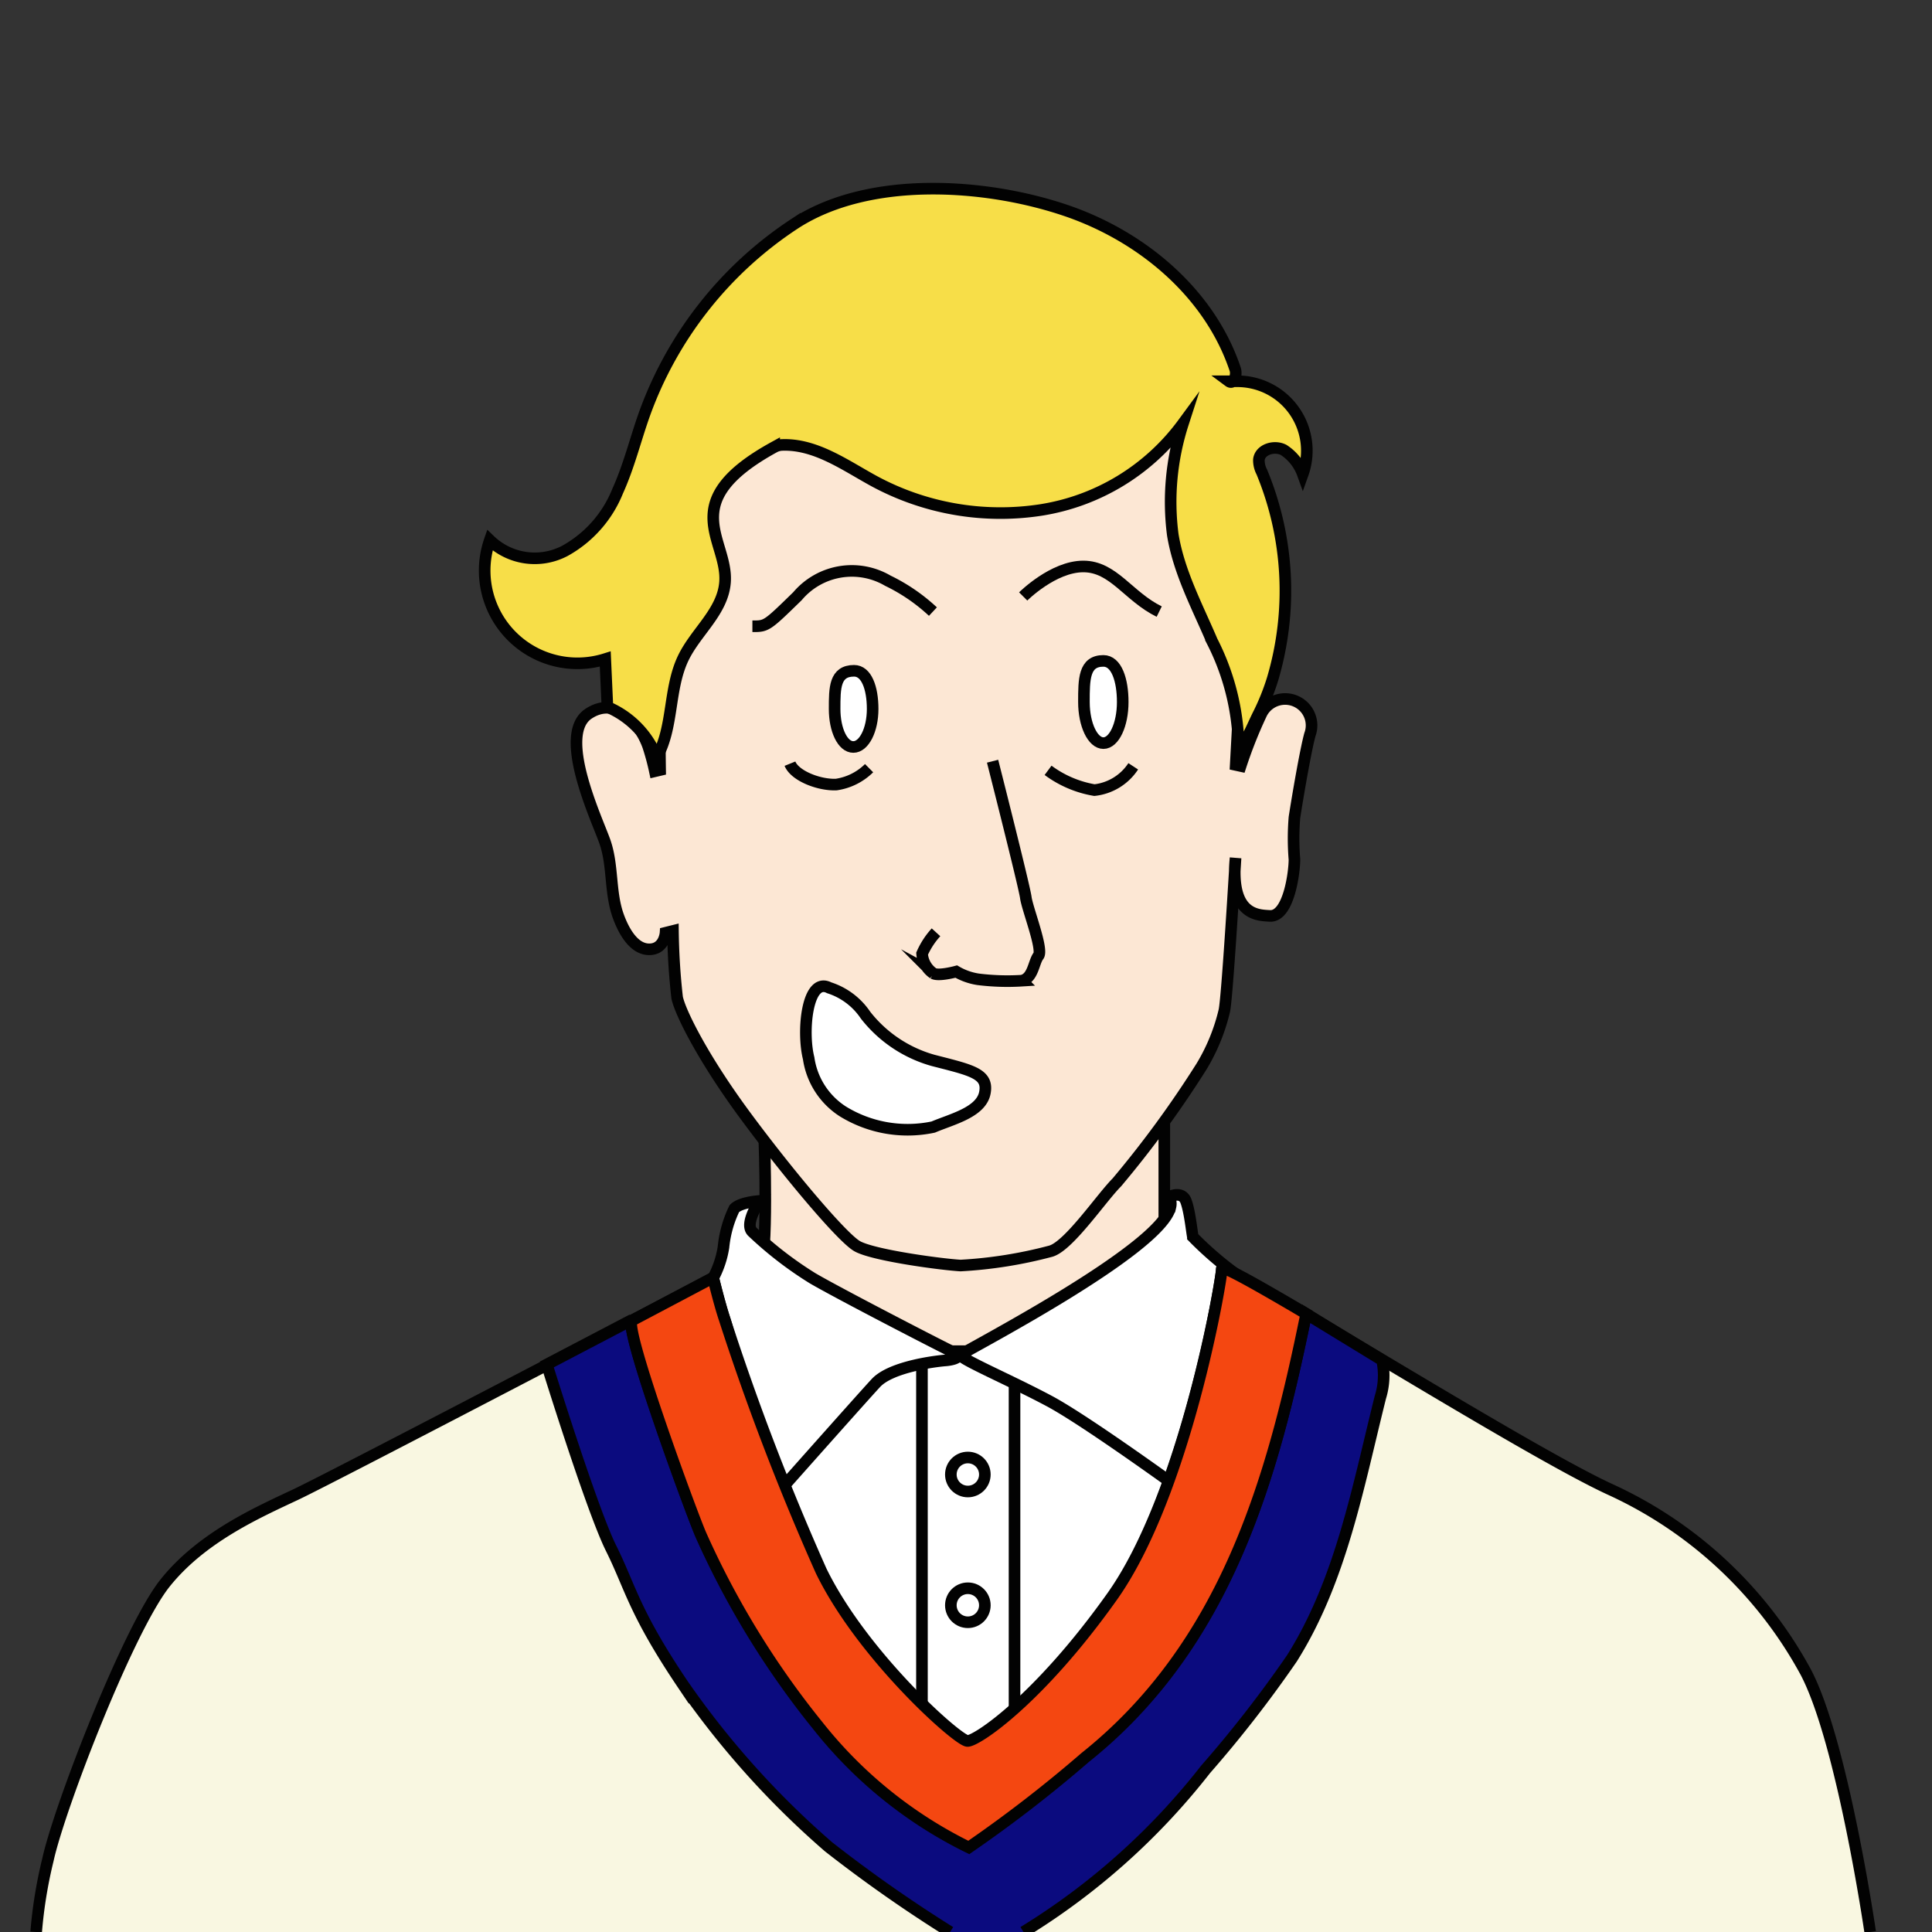 <svg id="Person_1" data-name="Person 1" xmlns="http://www.w3.org/2000/svg" viewBox="0 0 125 125"><rect x="0" y="0" width="125" height="125" fill="#333333" stroke="none"/><title>1</title><g id="head_copy" data-name="head copy"><path id="neck" d="M76,79.89s-.67-.3-.67-.88V72.36L49.45,73.64s.28,7.89-.31,8.56c0,0-3.09,2.27-2.2,4.15,1.86,3.9,7.19,6.25,11.23,6.9,5,.8,12.6,0,17-2.8C78,88.64,79.83,81.57,76,79.89Z" fill="#fce7d4" stroke="#020202" stroke-miterlimit="10" stroke-width="0.75"/><path id="face" d="M79.94,55.51s-.54,9.15-.73,9.9A12.57,12.57,0,0,1,77.74,69a67.85,67.85,0,0,1-5.48,7.5c-1,1-3.1,4.11-4.27,4.45a28.67,28.67,0,0,1-5.84.93c-1.24-.07-5.73-.67-6.72-1.27S51.05,76,48.26,72.23,44,65.48,43.81,64.54a43,43,0,0,1-.27-4.31l-.48.12s-.06.95-.89,1.06c-1.19.15-1.9-1.35-2.21-2.26-.51-1.54-.29-3.21-.84-4.74s-3.06-6.86-1.06-8.22c1.75-1.18,3.3.5,3.87,2.08a15.67,15.67,0,0,1,.44,1.63l.34-.08s-.05-3,0-5c.09-3.87-1.1-8.19.35-11.93C47.84,20.5,52.35,20,63.42,19.67,73.3,19.35,78.84,27.36,79.59,31A36.32,36.32,0,0,1,80.46,40c-.14,2.71-.51,9.49-.51,9.49l.32.07a29,29,0,0,1,1.31-3.31,1.71,1.71,0,0,1,3.17,1.28c-.29,1.06-.81,4.13-1,5.36a16.46,16.46,0,0,0,0,2.72c0,.82-.36,3.68-1.57,3.65C81.4,59.21,79.56,59.26,79.94,55.51Z" fill="#fce7d4" stroke="#020202" stroke-miterlimit="10" stroke-width="0.75"/></g><g id="shirt_copy" data-name="shirt copy"><rect x="48.68" y="87.42" width="29.29" height="27.06" fill="#fff" stroke="#020202" stroke-miterlimit="10" stroke-width="0.75"/><path id="Collar" d="M46.14,82.69a6.27,6.27,0,0,0,.67-2,7.31,7.31,0,0,1,.7-2.49c.39-.42,1.63-.5,1.63-.5s-1,1.49-.46,2a24,24,0,0,0,3.89,3c1.58.93,8.37,4.44,9.1,4.78s-.09.51-.51.54-3.47.36-4.49,1.46-7.27,8.15-7.27,8.15S45.62,83.21,46.14,82.69Z" fill="#fff" stroke="#020202" stroke-miterlimit="10" stroke-width="0.75"/><path id="collar-2" data-name="collar" d="M75.73,77.4s.75-.35,1,.31.38,2,.45,2.32A22,22,0,0,0,80,82.46L77,96.81S70.41,92,67.91,90.66s-5.91-2.79-5.75-3,13-6.8,13.57-9.59a.81.81,0,0,0,0-.38Z" fill="#fff" stroke="#020202" stroke-miterlimit="10" stroke-width="0.75"/><line x1="59.65" y1="88.26" x2="59.65" y2="110.27" fill="#fff" stroke="#020202" stroke-miterlimit="10" stroke-width="0.75"/><line x1="65.64" y1="89.4" x2="65.64" y2="110.72" fill="#fff" stroke="#020202" stroke-miterlimit="10" stroke-width="0.75"/><circle id="button" cx="62.62" cy="95.4" r="1.1" fill="#fff" stroke="#020202" stroke-miterlimit="10" stroke-width="0.75"/><circle id="button-2" data-name="button" cx="62.62" cy="103.86" r="1.1" fill="#fff" stroke="#020202" stroke-miterlimit="10" stroke-width="0.75"/></g><path id="Sweater" d="M121,125s-1.79-12.28-4.16-16.8A27.31,27.31,0,0,0,104.3,96.42c-5.75-2.6-25.24-15-25.25-14.3S76.69,96.67,72,103.33s-8.75,9.35-9.36,9.35-7.29-5.11-10-10.62-5.41-15.65-5.75-16.69-.74-2.68-.74-2.68-24.54,12.84-27,14-6.08,2.75-8.46,5.72S3.84,116.94,3.1,120.33A29.68,29.68,0,0,0,2.34,125" fill="#f9f7e1" stroke="#020202" stroke-miterlimit="10" stroke-width="0.75"/><path id="Stripe" d="M66.22,125A44.36,44.36,0,0,0,78,114.48a77.71,77.71,0,0,0,5.59-7.19c3.19-5.07,4.28-11.15,5.72-16.89A4.75,4.75,0,0,0,89.42,88L84.51,85c-2.17,10.65-5.18,21.39-14.3,28.67a85.89,85.89,0,0,1-7.53,5.82,28.39,28.39,0,0,1-9.75-7.86,55.74,55.74,0,0,1-7.57-12.33c-.55-1.22-5.09-13.58-4.46-13.91l-5.52,2.89s2.9,9.37,4.16,11.9,1.45,4.07,4.66,8.83a56.23,56.23,0,0,0,9.41,10.48A90.94,90.94,0,0,0,61.47,125" fill="#0b0b7f" stroke="#020202" stroke-miterlimit="10" stroke-width="0.75"/><path id="Stripe-2" data-name="Stripe" d="M84.51,85c-3.2-1.89-5.46-3.16-5.46-2.92,0,.71-2.36,14.55-7.09,21.21s-8.75,9.35-9.36,9.35-6.79-5.5-9.47-11a163.23,163.23,0,0,1-6.25-16.3c-.34-1-.74-2.68-.74-2.68L40.9,85.43c-.63.33,3.91,12.69,4.46,13.91a55.74,55.74,0,0,0,7.57,12.33,28.39,28.39,0,0,0,9.75,7.86,85.89,85.89,0,0,0,7.53-5.82C79.33,106.43,82.34,95.69,84.51,85Z" fill="#f44711" stroke="#020202" stroke-miterlimit="10" stroke-width="0.75"/><g id="eyes_copy" data-name="eyes copy"><path id="Eye" d="M56.46,45.87c0,1.36-.56,2.46-1.25,2.46S54,47.23,54,45.87s0-2.47,1.26-2.47C56.06,43.4,56.46,44.51,56.46,45.87Z" fill="#fff" stroke="#020202" stroke-miterlimit="10" stroke-width="0.75"/><path id="Eye-2" data-name="Eye" d="M72.64,45.42c0,1.47-.56,2.66-1.25,2.66s-1.26-1.19-1.26-2.66,0-2.66,1.26-2.66C72.24,42.76,72.64,44,72.64,45.42Z" fill="#fff" stroke="#020202" stroke-miterlimit="10" stroke-width="0.75"/><path id="undereye" d="M56.23,49.7a3.8,3.8,0,0,1-2.12,1.06c-1.11.05-2.68-.56-3-1.35" fill="none" stroke="#020202" stroke-miterlimit="10" stroke-width="0.75"/><path id="undereye-2" data-name="undereye" d="M67.81,49.84a7,7,0,0,0,3,1.28,3.45,3.45,0,0,0,2.51-1.54" fill="none" stroke="#020202" stroke-miterlimit="10" stroke-width="0.75"/><path id="eyebrow" d="M66.2,38.59s1.94-1.94,3.89-1.94S73,38.59,75,39.57" fill="none" stroke="#020202" stroke-miterlimit="10" stroke-width="0.75"/><path id="eyebrow-2" data-name="eyebrow" d="M60.36,39.57a11.79,11.79,0,0,0-2.92-2,4.6,4.6,0,0,0-5.84,1c-2,1.95-2,1.95-2.92,1.95" fill="none" stroke="#020202" stroke-miterlimit="10" stroke-width="0.75"/></g><g id="nose_copy" data-name="nose copy"><path d="M64.22,49.25s2.06,8.11,2.15,8.82,1.14,3.36.82,3.77-.34,1.45-1.08,1.61a15.25,15.25,0,0,1-2.83-.09,4,4,0,0,1-1.41-.5s-1.13.31-1.48.12a1.68,1.68,0,0,1-.73-1.28,5.07,5.07,0,0,1,.9-1.38" fill="none" stroke="#020202" stroke-miterlimit="10" stroke-width="0.75"/></g><path d="M80,24.67l-.49,0c.31.23.53-.4.41-.77C78.29,19,73.92,15.31,69,13.63c-5.24-1.79-12.8-2.28-17.58.84A24.77,24.77,0,0,0,41.7,26.78c-.59,1.65-1,3.37-1.74,5a7.68,7.68,0,0,1-3.41,3.86,4.19,4.19,0,0,1-4.86-.69,6,6,0,0,0,7.47,7.69l.14,3.1A5.91,5.91,0,0,1,42.49,49c1.1-1.94.75-4.42,1.72-6.43.82-1.7,2.56-3,2.7-4.91.2-2.77-3.29-5.18,3.18-8.73a1.16,1.16,0,0,1,.47-.14c2.19-.1,4.11,1.31,6,2.34A17.18,17.18,0,0,0,67.32,33a14.13,14.13,0,0,0,9.22-5.6,16.52,16.52,0,0,0-.66,7.21c.4,2.42,1.58,4.62,2.54,6.87a15.63,15.63,0,0,1,1.69,6.12.29.29,0,0,0,.55.16c.29-.51.51-1.06.79-1.61a14.81,14.81,0,0,0,.89-2.23,20.1,20.1,0,0,0-.7-13.38,1.63,1.63,0,0,1-.19-.8c.08-.67,1-.94,1.6-.63a3.12,3.12,0,0,1,1.24,1.56,4.49,4.49,0,0,0-4.31-6Z" fill="#f7de48" stroke="#020202" stroke-miterlimit="10" stroke-width="0.75"/><path id="mouth" d="M53.65,63.91A4.48,4.48,0,0,1,56,65.68a8.43,8.43,0,0,0,4.38,2.93c2.44.63,3.59.84,3.34,2.1s-2.14,1.7-3.34,2.21a8,8,0,0,1-5.83-1,4.92,4.92,0,0,1-2.23-3.45C51.88,66.73,52.22,63.17,53.65,63.91Z" fill="#fff" stroke="#020202" stroke-miterlimit="10" stroke-width="0.75"/></svg>